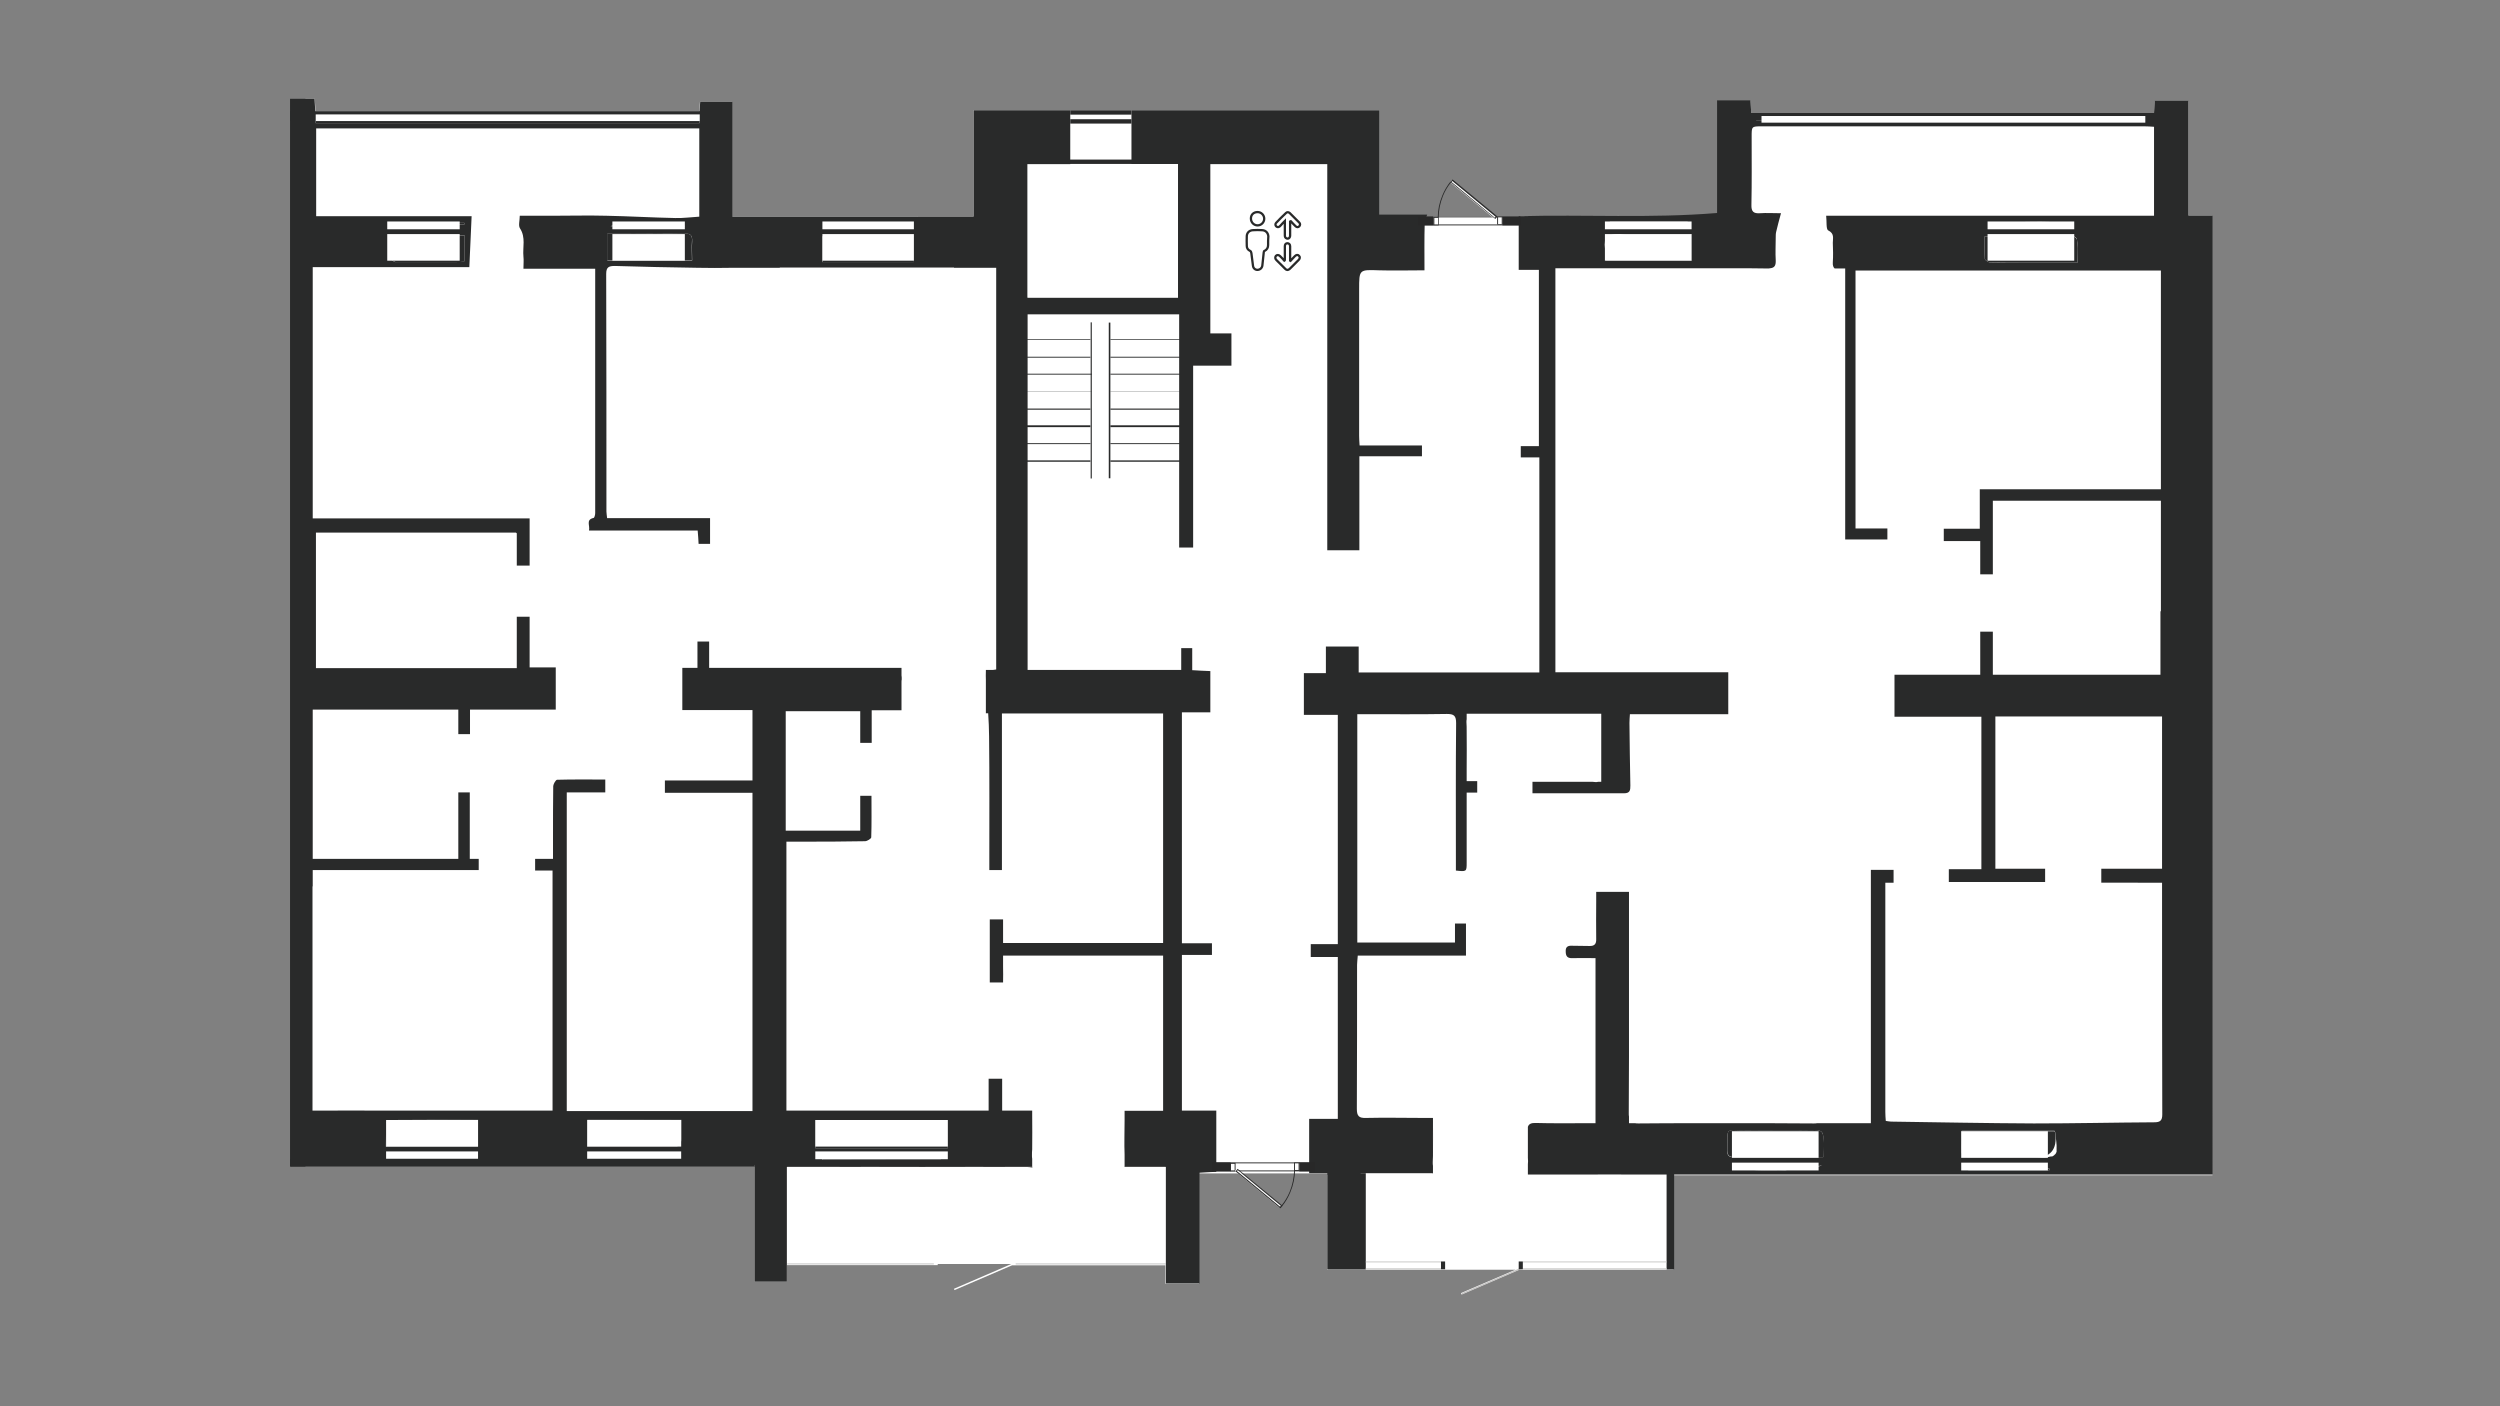 <?xml version="1.0" encoding="utf-8"?>
<!-- Generator: Adobe Illustrator 28.0.0, SVG Export Plug-In . SVG Version: 6.00 Build 0)  -->
<svg version="1.1" id="_Слой_1" xmlns="http://www.w3.org/2000/svg" xmlns:xlink="http://www.w3.org/1999/xlink" x="0px"
	 y="0px" viewBox="0 0 1090.4 613.3" style="enable-background:new 0 0 1090.4 613.3;" xml:space="preserve">
<rect x="0" y="0" width="1090.4" height="613.3" fill="#808080" stroke="none"/>
<style type="text/css">
	.st0{fill:#FFFFFF;}
	.st1{fill:#292A2A;}
	.st2{fill:#C6C5C4;}
	.st3{fill:none;stroke:#292A2A;stroke-miterlimit:10;}
	.st4{fill:#282828;}
</style>
<g>
	<path class="st0" d="M954.5,94L954.5,94V44.1h-14.7c-0.1,1.9-0.2,3.5-0.3,5.3H763.8c-0.1-2-0.2-3.8-0.3-5.6h-14.6v50.5H601.7V48.1
		H493l0,0h-68.5v46.4H400v0.1h-80.6V44.4h-14.1c-0.1,1.5-0.2,2.8-0.3,4.2H137.6c-0.1-1.8-0.2-3.4-0.3-5.5h-4.1v465.8h195.9V559h14.1
		v-7.2H409v-0.5h32.1l-25,10.8l0.2,0.6l25.1-10.8h66.9v8H523v-48.1h55.8v42H661L637.2,564l0.2,0.6l25.1-10.8H730v-41.2h235V94H954.5
		z M407.3,551.4h-64v-0.2h64V551.4z M508.4,551.4H443v-0.2h65.4V551.4z"/>
	<path class="st0" d="M755.4,504.6L755.4,504.6L755.4,504.6L755.4,504.6L755.4,504.6z"/>
	<path class="st0" d="M793.2,508.8L793.2,508.8C793.2,508.8,793.3,508.8,793.2,508.8C793.3,508.8,793.3,508.8,793.2,508.8z"/>
	<g>
		<g>
			<g>
				<path class="st1" d="M174,114.4c8.4-0.1,16.8,0,25.1,0c1.1,0,2.2-0.2,3.4-0.3v-11.5h-31.8c0,3.3,0.1,6,0,8.7
					C170.5,113.8,171.7,114.4,174,114.4z"/>
				<path class="st1" d="M202.5,98c0-0.2,0-0.5,0-0.8H173c0,0.2,0,0.5,0,0.8H202.5z"/>
				<path class="st1" d="M170.1,488.5c-0.6,0-1.7,1-1.7,1.6c-0.2,3.3-0.1,6.5-0.1,9.9h40.2v-11.7
					C195.5,488.4,182.8,488.4,170.1,488.5L170.1,488.5z"/>
				<rect x="361.2" y="98.3" class="st1" width="34.6" height="0.5"/>
				<path class="st1" d="M137.7,53.7h167.4c0-0.7,0.1-1.4,0.1-2.1c-55.8,0-111.7,0-167.5,0C137.7,52.3,137.7,53,137.7,53.7
					L137.7,53.7z"/>
				<path class="st1" d="M298.5,101.8c-7.8,0.2-15.6,0-23.4,0c-3.4,0-6.8,0-10.3,0v11.7h37c0-2.9-0.2-5.6,0-8.3
					C302,102.7,301.3,101.8,298.5,101.8L298.5,101.8z"/>
				<path class="st1" d="M266.3,98.7h32.4C296.5,96.8,269.4,96.6,266.3,98.7z"/>
				<path class="st1" d="M358.7,505.8h51.7c0-0.1,0.1-0.2,0.1-0.3h-51.8L358.7,505.8L358.7,505.8z"/>
				<rect x="355.6" y="488.5" class="st1" width="57.8" height="12.3"/>
				<path class="st1" d="M258.5,504.8c0,0.2,0,0.5,0,0.7h36.3c0-0.2,0-0.5,0-0.7H258.5L258.5,504.8z"/>
				<path class="st1" d="M170.9,504.7c0,0.2,0,0.4,0,0.6h35.6c0-0.2,0-0.4,0-0.6H170.9L170.9,504.7z"/>
				<path class="st1" d="M256.1,488.4v11.7c13.3,0,26.1,0,38.9-0.1c0.7,0,1.9-1.1,1.9-1.8c0.2-3.2,0.1-6.5,0.1-9.9L256.1,488.4
					L256.1,488.4z"/>
				<path class="st1" d="M756.1,509.1c4,2.2,35.5,1.7,38.2-0.9C780.9,508.4,768.5,507.9,756.1,509.1z"/>
				<path class="st1" d="M858.5,509.7c0,0.2,0,0.5,0,0.7h35.4c0-0.2,0-0.5,0-0.7H858.5L858.5,509.7z"/>
				<path class="st1" d="M896.1,493.4h-40.5c0,2.6,0.2,5.1-0.1,7.5c-0.3,3.2,0.9,4.1,4,4.1c9.2-0.1,18.4,0,27.7,0
					c7.1,0,10.2-3.6,9.2-10.8C896.4,494,896.3,493.9,896.1,493.4L896.1,493.4z"/>
				<path class="st1" d="M791.4,492.9c-9.9,0.2-19.8,0-29.7,0.1c-9.6,0.1-8.1-2-8.3,8.8c0,2.4,1.1,2.9,3.2,2.9
					c8.6-0.1,17.2,0,25.8,0h12.8c0-3-0.1-5.5,0-8C795.4,493.8,794.4,492.8,791.4,492.9z"/>
				<rect x="358.7" y="103.2" class="st1" width="39.9" height="11.1"/>
				<path class="st1" d="M736.1,96.6h-34C704.7,99.3,734.2,99.1,736.1,96.6z"/>
				<path class="st1" d="M700.6,113.1c0,0.1,0.1,0.2,0.3,0.6h37v-11.6h-27.6C702.9,102.1,699.7,105.8,700.6,113.1z"/>
				<rect x="766" y="52.6" class="st1" width="170.6" height="0.1"/>
				<path class="st1" d="M901.6,99c0.5,0,1-0.7,1.8-1.4c-5.9-1.5-34.5-0.9-36.2,0.8c0.4,0.3,0.6,0.6,0.8,0.6
					C879.3,99,890.5,99,901.6,99L901.6,99z"/>
				<path class="st1" d="M902.8,103.1c-8.7,0.1-17.5,0-26.2,0h-11c0,3.5-0.1,6.7,0.1,9.8c0.1,0.6,1.6,1.6,2.4,1.6
					c4.8,0.1,9.7,0.1,14.5,0.1h23.5c0-3.2-0.1-5.8,0-8.3C906.2,103.7,905.1,103,902.8,103.1L902.8,103.1z"/>
				<path class="st1" d="M622.5,93.6L622.5,93.6h-20.8V48.1H493.5v23.4h20.3v58.4h-65.6c0-0.1,0-0.1-0.1-0.2V71.6h2h0.1h6.5
					c0.5,0,0.9,0,1.4,0h0.4c1.4,0,2.8,0,4.1,0h3.7h0.5V48.1h-42.2v46.4h-24.5v0.1h-80.6V44.4h-14.1c-0.1,1.5-0.2,2.8-0.3,4.2
					c0,0.5-0.1,1-0.1,1.4H137.6c0-0.5,0-1-0.1-1.4c-0.1-1.8-0.2-3.4-0.3-5.5h-10.7v465.6c0.5-0.1,1.1-0.2,1.7-0.2
					c12.4-0.1,24.8-0.3,37.2-0.4c4.1,0,8.2,0,12.4,0c16.5,0,32.9,0,49.4,0h101.9V559h14.1v-50h13.3c30.4,0,60.9-0.1,91.3,0
					c0.1,0,0.2,0,0.3,0c0.7,0,1.4,0.1,2.1,0.3v-3.9c-0.1-0.5-0.1-1-0.1-1.5c0-0.9,0-1.7,0.1-2.6c0.1-4.9,0-9.9,0-15.2v-1.7h-13.1
					v-13.9h-5.9v13.9H343V367.1h5.6c9.6,0,19.2,0,28.7-0.2c0.9,0,2.7-1.1,2.7-1.7c0.2-6,0.1-12,0.1-18.1h-4.9v15.2
					c-4.1,0-8,0-11.8,0h-20.7v-52.1h32.5V324h5v-14.2h13v-12.2c0-0.4,0-0.9,0.1-1.3c0-0.7,0-1.2-0.1-1.7v-3.3h-83.9v-11.5h-5.1v11.5
					h-6.6v18.4h30.6v30.7H290v5.4h38.2v138.8h-81v-139H264V340c-7.1,0-14.1-0.1-21,0.1c-0.6,0-1.6,1.8-1.7,2.7
					c-0.1,7.3-0.1,14.7-0.1,22v9.8h-7.8v5.1h7.6v104.7h-77.6c-6.8-0.1-13.7,0-20.5,0h-6.6v-97.8h0.1v-7.1h72.4v-4.9h-3.9v-29h-5v29
					h-63.5v-65.1h63.5v10.7h5.1v-10.7h37.4v-18.4H231V269h-5.6v22.4h-31.8c-6.5,0-13,0-19.5,0h-36.3v-59.1H225
					c0.1,0,0.2,0.2,0.4,0.3v14.1h5.6v-20.6h-94.6V116.5h68.3c0.3-7.4,0.7-14.4,1-22.2h-67.8V56H305v38.5c-3.6,0.2-7,0.7-10.4,0.6
					c-10.1-0.2-20.2-0.8-30.2-1c-7.7-0.2-15.4,0-23.1,0h-14.6c0,2.1-0.7,4.3,0.1,5.5c2.6,4,1.1,8.2,1.5,12.3c0.2,1.6,0,3.2,0,5.3
					h31.3c0,35.9,0,71.3,0,106.6c0,0.7-0.3,2-0.7,2.1c-3.5,0.8-1.5,3.2-2,5.5h47.4c0.2,2.2,0.3,3.9,0.4,5.8h5V226h-44.9
					c-0.1-1.2-0.3-2-0.3-2.9c0-34.5,0-69.1-0.1-103.6c0-3,1.1-3.5,3.8-3.5c12,0.4,24.1,0.6,36.1,0.8c5,0.1,10,0.1,15.1,0
					c2.2,0,4.4,0,6.6,0h13l0,0h1.1v-0.1h76v0.1h18.4V292c-0.5,0.1-0.9,0.1-1.4,0.2H430v0.5c0,1.4-0.1,2.6,0,3.8v14.6h1
					c0.2,3.3,0.4,6.7,0.4,10.1c0.2,18,0.1,36,0.1,54v4.3h5.5v-68.3h70.3v100.1h-69.8V401h-5.8v27.5h5.8c0-2.4,0.1-4.7,0-6.9v-4.8
					h25.9c6.7,0,13.4,0,20.1,0h23.8v67.7h-16.8v4.1c0,5.2-0.2,10.1,0,15v5.4h18v50.8h14.7v-48.3c2.7-0.2,5.1-0.3,7.3-0.4v-26.7h-15
					v-67.9h13.1v-5.1h-13.1V310.7h12.4v-18c-2.6-0.1-5-0.2-7.9-0.4v-9.6h-4.8v9.5h-67V137.1h66.1v101.7h6.1v-79.3h16.7v-14.1h-9.2
					V71.6h51V240h14v-41h27.3v-4.7H593c-0.1-1.6-0.2-2.9-0.2-4.2c0-21.3,0-42.6,0-63.9c0-8.7,0-8.6,8.7-8.3c6.5,0.2,12.9,0,19.8,0
					c0-7.1-0.1-13.8,0.1-20.5C621.4,96,622.2,94.5,622.5,93.6z M410.4,505.6c0,0.1,0,0.2-0.1,0.2h-51.7v-0.3L410.4,505.6
					C410.4,505.5,410.4,505.5,410.4,505.6z M355.6,488.5h57.8v12.3h-57.8V488.5z M258.5,505.4v-0.7h36.2c0,0.2,0,0.5,0,0.7H258.5z
					 M256.1,488.4h41v0.1c0,0.8,0,1.6,0,2.4c0,1.5,0,2.9,0,4.3c0,0.2,0,0.4,0,0.6c0,0.3,0,0.6,0,0.9c0,0.5,0,1-0.1,1.5
					c0,0.7-1.2,1.8-1.9,1.8c-12.8,0.1-25.7,0.1-38.9,0.1v-11.7H256.1z M170.9,505.3c0-0.2,0-0.4,0-0.6h35.6c0,0.2,0,0.4,0,0.6H170.9
					z M168.4,491.3c0-0.4,0-0.8,0-1.2c0-0.6,1.1-1.6,1.7-1.6c12.7-0.1,25.4-0.1,38.4-0.1v11.7h-40.2
					C168.4,497.1,168.3,494.2,168.4,491.3z M202.5,97.2c0,0.2,0,0.5,0,0.8H173c0-0.2,0-0.5,0-0.8H202.5z M170.7,111.2
					c0.2-2.7,0-5.4,0-8.7h31.8V114c-1.2,0.1-2.3,0.3-3.4,0.3c-8.4,0-16.8,0-25.1,0c-0.3,0-0.6,0-0.9,0c-0.1,0-0.2,0-0.3,0
					s-0.1,0-0.2,0l0,0c-0.1,0-0.1,0-0.2,0c-0.1,0-0.2,0-0.3-0.1c-0.1,0-0.1,0-0.2-0.1c-0.1,0-0.1,0-0.2-0.1
					c-0.1-0.1-0.3-0.2-0.4-0.3c-0.2-0.2-0.3-0.4-0.4-0.6c0,0,0-0.1-0.1-0.2c0-0.1,0-0.2-0.1-0.3c0-0.1,0-0.2-0.1-0.3
					c0,0,0-0.1,0-0.2s0-0.1,0-0.2C170.7,111.7,170.7,111.5,170.7,111.2z M266.7,98.5L266.7,98.5c0.1-0.1,0.3-0.1,0.4-0.2
					c0.2,0,0.3-0.1,0.5-0.1c0.1,0,0.2,0,0.3-0.1c0.1,0,0.2,0,0.3-0.1c0.1,0,0.2,0,0.3-0.1c0.1,0,0.2,0,0.3-0.1
					c0.2,0,0.5-0.1,0.7-0.1c0.8-0.1,1.6-0.2,2.5-0.3h0.1c0.2,0,0.4,0,0.6,0c0.3,0,0.7,0,1-0.1s0.7,0,1.1-0.1c0.2,0,0.4,0,0.6,0
					c0.3,0,0.6,0,0.9,0c0.1,0,0.2,0,0.3,0c0.4,0,0.7,0,1.1,0h0.2c0.4,0,0.8,0,1.2,0c0.1,0,0.3,0,0.4,0h0.6
					c8.3-0.1,17.4,0.4,18.6,1.5h-32.4C266.4,98.6,266.6,98.6,266.7,98.5z M301.9,105.3c-0.2,2.7,0,5.4,0,8.3h-37v-11.7
					c3.6,0,7,0,10.3,0c7.8,0,15.6,0.1,23.4,0C301.3,101.8,302,102.7,301.9,105.3L301.9,105.3z M305.1,52.7c0,0.3,0,0.6,0,1H137.7v-1
					c0-0.4,0-0.8,0-1.2c55.8,0,111.7,0,167.5,0C305.1,52,305.1,52.4,305.1,52.7L305.1,52.7z M361.2,98.3h34.6v0.5h-34.6V98.3z
					 M398.5,114.3h-39.9v-11.1h39.9V114.3z"/>
				<path class="st1" d="M954.5,94V44h-14.7c-0.1,1.9-0.2,3.5-0.3,5.3H763.8c-0.1-2-0.2-3.8-0.3-5.6h-14.6v49.2
					c-29.1,2.4-57.8,0.6-86.5,1.4v23.4h8.8v76.9h-7.9v4.9h8.1v93.8h-78.8V282h-14.3v11.6h-9.6v18.2h14.8v100h-11.8v5.6h11.8V488H571
					v23.7h8v0.7h14.4c0-0.2,0-0.5,0.1-0.7c10.5,0,20.6,0,30.8,0c0.2,0,0.5,0,0.7,0.1v-3.3c-0.1-0.5-0.1-1-0.1-1.6
					c0-0.9,0.1-1.8,0.1-2.7c0.1-5.4,0-10.9,0-16.6c-1.7,0-2.9,0-4,0c-8.4,0-16.8-0.2-25.2,0c-3.1,0.1-4-0.8-4-4
					c0.1-20.9,0.1-41.9,0.1-62.8c0-1.1,0.2-2.3,0.3-4h47.2v-14h-4.8v8.3H592v-99.6h4c11.7,0,23.4,0.1,35.1-0.1c3.1,0,4,0.8,4,4
					c-0.2,20.1-0.1,40.2-0.1,60.3v4c4.6,0.5,4.7,0.5,4.7-3.3c0-4.6,0-9.2,0-13.8v-16.9h4.6v-5h-4.6v-1.3c0-1.3,0-2.6,0-4
					c0-5.3,0.1-11,0-16.7c0-1.2,0-2.5-0.1-3.7c0-0.5,0-0.9,0.1-1.3v-2.4h58.7V341H697c-0.7,0.2-1.5,0.1-2.3,0c-0.2,0-0.4,0-0.6,0
					c-2.1,0-4.2,0-6.4,0c-6.4,0-12.8,0-19.3,0v5c13.4,0,26.7,0,39.9,0c2.7,0,2.8-1.4,2.8-3.4c-0.2-9.1-0.3-18.2-0.4-27.3
					c0-1.1,0.1-2.3,0.2-3.8h42.9v-18.3h-75.4v-60.6l0,0v-2.5l0,0v-27.2l0,0v-45l0,0v-38.6l0,0V117h43.7c11.1,0,22.2,0,33.4,0
					c5.1,0,10.3,0,15.4,0.1c0.4,0,0.8,0,1.2-0.1c1.9-0.2,2.5-1.2,2.4-3.5c-0.2-3.3,0-6.6,0-9.9c0-0.8,0-1.7,0.2-2.5
					c0.6-2.5,1.2-4.9,2.1-8.1c-3.7,0-6.4-0.2-9.1,0c-2.9,0.2-3.9-0.7-3.8-3.7c0.2-9.8,0.1-19.6,0.1-29.5c0-4.7-0.1-4.7,4.5-4.7
					c55.6,0,111.2,0,166.8,0c1.4,0,2.7,0.1,4.2,0.2v38.8h-143c0.3,2.5-0.1,5.9,0.9,6.4c2.8,1.4,2,3.4,2,5.4c0.1,2.8,0.2,5.7,0,8.5
					c-0.1,1.3,0.2,2.2,0.8,2.7h4.6v118.2h18.4v-4.8h-13.9V118h133.2v95.4h-79v17.2h-12.4c-0.6,0-1.2,0-1.7,0h-1.6v5.4h2
					c0.4,0,0.8,0,1.3,0s1,0,1.5,0h11.1v14.5h5.5v-32.1c4.6,0,8.9,0,13.2,0c0.8,0,1.7,0,2.5,0c0.2,0,0.4,0,0.7,0h56.9v48.2h-0.2v2
					l0,0l0,0v25.7h-73.1v-18.8h-5.5v18.8h-37.4v18.3h37.9v66.5H850v5.6h42v-5.8h-21.7v-66.4h45.3c0.1,0,0.1,0,0.2,0l0,0H943v54.8
					c0,0.6,0,1.2,0,1.8c0,0.5,0,1,0,1.6c0,0.1,0,0.3,0,0.4v5.1c0,0.1,0,0.1,0,0.2v2.5h-2.3l0,0h-7c-0.2,0-0.4,0-0.6,0
					c-0.7,0-1.4,0-2.1,0h-14.5v6.1H943v7.2l0,0c0,31.3,0,62.6,0.1,93.9c0,2.7-1,3.4-3.5,3.4c-17.5,0.1-35,0.5-52.5,0.5
					c-20.8-0.1-41.6-0.5-62.3-0.8c-0.7,0-1.4-0.2-2.3-0.3c-0.1-1.3-0.2-2.6-0.2-3.9c0-31.3,0-62.6,0-94v-6h3.6v-5.6H816v110.5h-23.5
					c-0.4,0.1-0.9,0.1-1.4,0.1c-6.2,0-12.5-0.1-18.8-0.1h-31.7c-8.6,0-17.2,0-25.9,0.1c-0.6,0-1,0-1.5-0.1h-2.7V487
					c-0.1-0.4-0.1-0.9-0.1-1.5c0-8.4,0.1-16.8,0.1-25.2c0-22.4,0-44.8,0-67.1V389h-14.3v4.2c0,5.4-0.1,10.9,0,16.3
					c0.1,2.3-0.8,3.2-3.1,3.1c-2.5-0.1-5,0-7.4-0.1c-1.8-0.1-2.9,0.4-2.8,2.5c0,2.1,0.8,3,2.9,2.9c3.4-0.1,6.8,0,10.1,0v72h-4.6
					c-7.1,0-14.2,0.1-21.3-0.1c-2.1-0.1-3.2,0.4-3.6,1.7V505c0.1,1,0.1,2,0,2.8v4.5h16.1c13-0.1,26,0,39,0h243.6V94H954.5L954.5,94z
					 M736.1,96.6c-1.9,2.5-31.4,2.6-34,0H736.1z M737.8,113.7h-37c-0.2-0.4-0.2-0.5-0.3-0.6c-0.2-2.1-0.4-3.8-0.5-5.2
					c-0.1-0.9-0.1-1.6,0-2.2c0-0.1,0-0.2,0-0.3c0-0.2,0.1-0.4,0.1-0.6l0,0c0-0.2,0.1-0.4,0.2-0.5c0-0.1,0.1-0.2,0.1-0.3
					c0-0.1,0.1-0.2,0.1-0.2c0-0.1,0.1-0.1,0.2-0.2c0.1-0.1,0.1-0.1,0.2-0.2c0,0,0.1-0.1,0.2-0.1c0.1-0.1,0.1-0.1,0.2-0.2
					c0.3-0.2,0.7-0.4,1.1-0.5c0.1,0,0.2-0.1,0.3-0.1c0.3-0.1,0.5-0.1,0.8-0.2c0.2,0,0.4,0,0.6-0.1c0.6-0.1,1.3-0.1,2.1-0.1
					c0.2,0,0.4,0,0.6,0c1,0,2.1,0,3.4,0h27.6L737.8,113.7L737.8,113.7z M936.7,52.7H766v-0.1L936.7,52.7L936.7,52.7z M903.5,97.6
					c-0.8,0.6-1.3,1.4-1.8,1.4c-11.2,0-22.4,0-33.6,0c-0.2,0-0.4-0.2-0.8-0.6C869,96.7,897.6,96.1,903.5,97.6L903.5,97.6z
					 M906.1,106.3c-0.2,2.6,0,5.1,0,8.3h-23.5c-4.8,0-9.7,0.1-14.5-0.1c-0.8,0-2.3-1-2.4-1.6c-0.2-3.1-0.1-6.3-0.1-9.8h11
					c8.7,0,17.5,0,26.2,0c0.2,0,0.4,0,0.5,0s0.2,0,0.3,0s0.2,0,0.3,0s0.2,0,0.3,0c0.2,0,0.3,0.1,0.5,0.1l0,0c0.1,0,0.1,0,0.2,0.1
					c0.1,0,0.1,0.1,0.2,0.1c0.1,0,0.1,0.1,0.2,0.1c0.1,0,0.1,0.1,0.1,0.1c0.1,0,0.1,0.1,0.1,0.1c0.1,0.1,0.2,0.2,0.2,0.3
					c0.1,0.1,0.1,0.2,0.1,0.3l0,0c0,0.1,0.1,0.2,0.1,0.4l0,0c0,0.1,0,0.2,0.1,0.3c0,0.1,0,0.2,0,0.3
					C906.1,105.7,906.1,106,906.1,106.3L906.1,106.3z M793.2,508.8c-0.1,0-0.2,0.1-0.3,0.1c-0.4,0.1-0.9,0.2-1.4,0.3c0,0,0,0-0.1,0
					s-0.2,0-0.3,0.1c-0.1,0-0.2,0-0.3,0.1c-0.2,0-0.3,0.1-0.5,0.1c-0.7,0.1-1.5,0.2-2.3,0.3c-0.2,0-0.4,0-0.6,0.1
					c-0.3,0-0.7,0.1-1,0.1c-0.1,0-0.2,0-0.4,0s-0.4,0-0.6,0c-0.2,0-0.4,0-0.6,0c-0.6,0-1.1,0.1-1.7,0.1c-0.5,0-0.9,0-1.4,0.1
					c-0.5,0-1,0-1.6,0.1c-0.5,0-1,0-1.5,0.1c-0.6,0-1.2,0-1.8,0c-0.3,0-0.6,0-0.9,0c-8.7,0.2-17.6-0.2-19.6-1.3c2-0.2,4-0.3,6-0.5
					c0.3,0,0.5,0,0.8,0c1.4-0.1,2.8-0.1,4.3-0.2c0.1,0,0.2,0,0.3,0c2.1-0.1,4.2-0.1,6.3-0.1c4.4,0,8.8,0,13.4,0c2,0,4,0,6.1,0
					c0.4,0,0.7,0,1.1,0C794.1,508.4,793.8,508.6,793.2,508.8L793.2,508.8z M795.2,496.7c-0.2,2.5,0,4.9,0,8h-12.8
					c-8.6,0-17.2,0-25.8,0c-0.2,0-0.3,0-0.5,0c-0.1,0-0.2,0-0.3,0s-0.1,0,0,0c-0.1,0-0.2,0-0.4,0c-1.4-0.2-2.1-0.9-2-2.8
					c0.2-10.9-1.3-8.7,8.3-8.8c9.9-0.1,19.8,0.1,29.7-0.1C794.4,492.8,795.4,493.8,795.2,496.7L795.2,496.7z M858.5,510.4
					c0-0.2,0-0.5,0-0.7h35.4c0,0.2,0,0.5,0,0.7H858.5L858.5,510.4z M897,501c0,0.1,0,0.2,0,0.4c0,0.1,0,0.2,0,0.3c0,0.1,0,0.2,0,0.2
					c0,0.1,0,0.1,0,0.2c0,0,0,0,0,0.1v0.1c0,0.1,0,0.2-0.1,0.2c0,0,0,0,0,0.1s-0.1,0.2-0.1,0.2c0,0.1-0.1,0.2-0.1,0.2
					c0,0.1-0.1,0.2-0.2,0.3s-0.1,0.2-0.2,0.2c-0.1,0.1-0.1,0.1-0.2,0.2c0,0-0.1,0-0.1,0.1c-0.1,0.1-0.1,0.1-0.2,0.2
					c-0.1,0-0.2,0.1-0.2,0.1c-0.1,0.1-0.2,0.1-0.3,0.2s-0.2,0.1-0.4,0.1c-0.1,0-0.1,0,0,0c-0.1,0-0.1,0-0.2,0c-0.1,0-0.1,0-0.2,0
					c-0.1,0-0.3,0.1-0.4,0.1c-0.1,0-0.2,0-0.4,0.1c-0.1,0-0.3,0-0.4,0.1c-0.1,0-0.3,0-0.4,0c-0.3,0-0.6,0-0.9,0.1c-0.3,0-0.7,0-1,0
					c-1.1,0-2.3,0-3.8,0c-9.2,0-18.4-0.1-27.7,0c-3.1,0-4.3-0.9-4-4.1c0.3-2.4,0.1-4.9,0.1-7.5h40.5c0.2,0.5,0.3,0.6,0.3,0.7
					C896.8,497.2,897.1,499.4,897,501L897,501z"/>
				<rect x="700" y="102.1" class="st0" width="37.8" height="11.6"/>
				<rect x="700" y="96.6" class="st0" width="37.8" height="3.4"/>
				<rect x="358.7" y="102.1" class="st0" width="39.9" height="11.6"/>
				<rect x="358.7" y="96.6" class="st0" width="39.9" height="3.4"/>
				<rect x="267.1" y="102.1" class="st0" width="31.6" height="11.6"/>
				<rect x="267.1" y="96.6" class="st0" width="31.6" height="3.4"/>
				<rect x="168.9" y="102.1" class="st0" width="31.6" height="11.6"/>
				<rect x="168.9" y="96.6" class="st0" width="31.6" height="3.4"/>
				<g>
					<rect x="866.9" y="102.1" class="st0" width="37.8" height="11.6"/>
					<rect x="866.9" y="96.6" class="st0" width="37.8" height="3.4"/>
				</g>
				<g>
					<rect x="855.4" y="493.4" class="st0" width="37.8" height="11.6"/>
					<rect x="855.4" y="507.1" class="st0" width="37.8" height="3.4"/>
				</g>
				<g>
					<rect x="755.4" y="493.4" class="st0" width="37.8" height="11.6"/>
					<rect x="755.4" y="507.1" class="st0" width="37.8" height="3.4"/>
				</g>
				<g>
					<rect x="355.6" y="488.5" class="st0" width="57.8" height="11.6"/>
					<rect x="355.6" y="502.2" class="st0" width="57.8" height="3.4"/>
				</g>
				<g>
					<rect x="256.1" y="488.5" class="st0" width="41" height="11.6"/>
					<rect x="256.1" y="502.2" class="st0" width="41" height="3.4"/>
				</g>
				<g>
					<rect x="168.4" y="488.5" class="st0" width="40.1" height="11.6"/>
					<rect x="168.4" y="502.2" class="st0" width="40.1" height="3.4"/>
				</g>
			</g>
			<rect x="126.6" y="48.5" class="st1" width="182.1" height="4.2"/>
			<path class="st2" d="M356.6,509h-13.3v-0.1h107.1v0.4c-0.7-0.2-1.4-0.3-2.1-0.3c-0.1,0-0.2,0-0.3,0
				C417.5,508.9,387,508.9,356.6,509z"/>
			<rect x="490.4" y="508.8" class="st2" width="18" height="0.1"/>
			<path class="st2" d="M624.8,504.3v-16.6C624.8,493.4,624.9,498.9,624.8,504.3z"/>
			<rect x="578.9" y="511.7" class="st1" width="16.8" height="42"/>
			<rect x="726.9" y="511.7" class="st1" width="3.3" height="42"/>
		</g>
		<rect x="137.7" y="49.9" class="st0" width="167.5" height="2.9"/>
		<rect x="768.3" y="50.6" class="st0" width="167.4" height="2.9"/>
		<path class="st1" d="M126.6,508.1v0.5c0.5-0.1,1.1-0.2,1.7-0.2c12.4-0.1,24.8-0.3,37.2-0.4h-38.9V508.1z"/>
		<rect x="126.6" y="505.4" class="st1" width="202.6" height="3.5"/>
		
			<rect x="636.2" y="558.2" transform="matrix(0.919 -0.395 0.395 0.919 -167.749 302.389)" class="st2" width="28.3" height="0.6"/>
		<g>
			<rect x="664.2" y="550.2" class="st2" width="62.7" height="0.4"/>
			<rect x="664.2" y="553.2" class="st2" width="62.7" height="0.4"/>
		</g>
		<rect x="662.4" y="550.2" class="st1" width="1.8" height="3.4"/>
		<g>
			<rect x="595.7" y="550.2" class="st2" width="32.8" height="0.4"/>
			<rect x="595.7" y="553.2" class="st2" width="32.8" height="0.4"/>
		</g>
		<rect x="628.5" y="550.2" class="st1" width="1.8" height="3.4"/>
		<path class="st3" d="M553.1,105c0,0.6,0,1.2,0,1.9c0,1.1-0.5,2-1.5,2.5c-0.3,0.1-0.4,0.3-0.4,0.6c-0.2,1.9-0.4,3.8-0.6,5.7
			c-0.1,1.1-0.9,1.9-2,2s-2-0.7-2.1-1.8c-0.2-1.8-0.5-3.7-0.7-5.5c-0.1-0.5-0.2-0.8-0.6-1c-0.9-0.4-1.4-1.2-1.4-2.1
			c0-1.5-0.1-2.9,0-4.4c0.1-1.4,1.1-2.4,2.6-2.5c1.4-0.1,2.8-0.1,4.2,0c1.5,0.1,2.5,1.2,2.6,2.7C553.2,103.7,553.1,104.3,553.1,105
			L553.1,105z"/>
		<path class="st3" d="M562.7,96.6c0,2,0,4.1,0,6.1c0,1-0.7,1.6-1.5,1.3c-0.6-0.2-0.8-0.7-0.8-1.3c0-1.9,0-3.8,0-5.7
			c0-0.1,0-0.3,0-0.6c-0.7,0.7-1.3,1.3-1.8,1.9c-0.2,0.2-0.3,0.3-0.5,0.5c-0.5,0.4-1.1,0.3-1.5-0.1s-0.4-1.1,0-1.5
			c1.4-1.5,2.8-2.9,4.3-4.3c0.5-0.5,1.1-0.4,1.6,0c1.4,1.4,2.8,2.8,4.2,4.2c0.5,0.5,0.4,1.1,0,1.6s-1.1,0.5-1.6,0
			c-0.7-0.7-1.4-1.4-2.1-2.2C562.8,96.5,562.8,96.5,562.7,96.6L562.7,96.6z"/>
		<path class="st3" d="M562.9,113.7c0.6-0.7,1.3-1.3,1.9-2c0.6-0.6,1.3-0.7,1.8-0.1c0.5,0.5,0.4,1.2-0.2,1.8
			c-1.3,1.3-2.6,2.6-3.9,3.9c-0.7,0.6-1.3,0.6-1.9,0c-1.3-1.3-2.6-2.6-3.9-3.9c-0.6-0.6-0.6-1.2-0.2-1.8c0.5-0.5,1.2-0.5,1.8,0.1
			c0.7,0.7,1.3,1.3,1.9,2c0.2-0.1,0.2-0.3,0.2-0.5c0-1.9,0-3.9,0-5.8c0-0.8,0.4-1.3,1.1-1.3c0.7,0,1.2,0.5,1.2,1.3
			c0,1.9,0,3.7,0,5.6c0,0.2,0,0.4,0,0.6C562.8,113.6,562.9,113.7,562.9,113.7L562.9,113.7z"/>
		<path class="st3" d="M548.5,92.5c1.6,0,2.9,1.3,2.9,2.9s-1.3,2.9-2.9,2.9c-1.6,0-2.9-1.3-2.9-3S546.8,92.5,548.5,92.5z"/>
		<g>
			<rect x="475.7" y="140.6" class="st1" width="0.5" height="68.1"/>
			<rect x="483.6" y="140.7" class="st1" width="0.7" height="67.9"/>
			<g>
				<rect x="444.8" y="147.9" class="st1" width="30.8" height="0.3"/>
				<rect x="444.8" y="155.6" class="st1" width="30.8" height="0.4"/>
				<rect x="444.8" y="163" class="st1" width="31.4" height="0.4"/>
				<rect x="444.8" y="170.8" class="st1" width="31.4" height="0.1"/>
				<rect x="444.8" y="178.2" class="st1" width="30.8" height="0.5"/>
				<rect x="444.8" y="185.5" class="st1" width="30.8" height="0.8"/>
				<rect x="444.8" y="193.3" class="st1" width="30.8" height="0.4"/>
				<rect x="444.8" y="200.8" class="st1" width="30.8" height="0.6"/>
				<rect x="484.3" y="147.9" class="st1" width="30.8" height="0.3"/>
				<rect x="484.3" y="155.6" class="st1" width="30.8" height="0.4"/>
				<rect x="484.3" y="163" class="st1" width="31.4" height="0.4"/>
				<rect x="484.3" y="170.8" class="st1" width="31.4" height="0.1"/>
				<rect x="484.3" y="178.2" class="st1" width="30.8" height="0.5"/>
				<rect x="484.3" y="185.5" class="st1" width="30.8" height="0.8"/>
				<rect x="484.3" y="193.3" class="st1" width="30.8" height="0.4"/>
				<rect x="484.3" y="200.8" class="st1" width="30.8" height="0.6"/>
			</g>
		</g>
		<rect x="466.8" y="48.1" class="st1" width="26.7" height="1.9"/>
		<rect x="466.8" y="52" class="st1" width="26.7" height="1.9"/>
		<rect x="445.6" y="69.6" class="st1" width="69" height="1.9"/>
	</g>
</g>
<g>
	<rect x="528.7" y="507" class="st4" width="44.8" height="0.4"/>
	<rect x="528.9" y="510.5" class="st4" width="44.5" height="0.4"/>
	<rect x="564.5" y="507.2" class="st0" width="2" height="3.3"/>
	<path class="st4" d="M566.8,510.7h-2.4V507h2.4V510.7z M564.8,510.3h1.6v-2.9h-1.6V510.3z"/>
	<rect x="536.7" y="507.4" class="st0" width="2" height="3.3"/>
	<path class="st4" d="M538.9,510.9h-2.4v-3.7h2.4V510.9z M536.9,510.5h1.6v-2.9h-1.6V510.5z"/>
	
		<rect x="548.5" y="505.9" transform="matrix(0.636 -0.771 0.771 0.636 -200.251 611.868)" class="st0" width="1" height="25"/>
	<path class="st4" d="M558.5,527l-0.2-0.1l-19.4-16l0.9-1.1l19.6,16.1L558.5,527z M539.5,510.8l18.9,15.6l0.4-0.5l-18.9-15.6
		L539.5,510.8z"/>
	<path class="st4" d="M559.2,526.1l-0.3-0.3c1.5-1.8,2.7-3.8,3.6-6c1.2-3,1.9-6.1,1.9-9.4h0.4c0,3.3-0.7,6.5-2,9.6
		C561.9,522.2,560.7,524.3,559.2,526.1"/>
	<rect x="528.7" y="507" class="st4" width="8" height="3.9"/>
	<rect x="566.7" y="507" class="st4" width="6.7" height="3.9"/>
</g>
<g>
	<rect x="618.4" y="97.9" class="st4" width="44.8" height="0.4"/>
	<rect x="618.4" y="94.4" class="st4" width="44.5" height="0.4"/>
	<rect x="625.3" y="94.8" class="st0" width="2" height="3.3"/>
	<path class="st4" d="M625.1,94.6h2.4v3.7h-2.4V94.6z M627.2,95h-1.6v2.9h1.6V95z"/>
	<rect x="653.2" y="94.6" class="st0" width="2" height="3.3"/>
	<path class="st4" d="M653,94.4h2.4V98H653V94.4z M655,94.8h-1.6v2.9h1.6V94.8z"/>
	<rect x="642.3" y="74.4" transform="matrix(0.636 -0.771 0.771 0.636 166.583 527.353)" class="st0" width="1" height="25"/>
	<path class="st4" d="M633.5,78.3l0.2,0.1l19.4,16l-0.9,1.1l-19.6-16.1L633.5,78.3z M652.4,94.5l-18.9-15.6l-0.4,0.5L652,95
		L652.4,94.5z"/>
	<path class="st4" d="M632.7,79.1l0.3,0.3c-1.5,1.8-2.7,3.8-3.6,6c-1.2,3-1.9,6.1-1.9,9.4h-0.4c0-3.3,0.7-6.5,2-9.6
		C630,83,631.2,81,632.7,79.1"/>
	<rect x="655.3" y="94.4" class="st4" width="8" height="3.9"/>
	<rect x="618.4" y="94.4" class="st4" width="6.7" height="3.9"/>
</g>
</svg>
